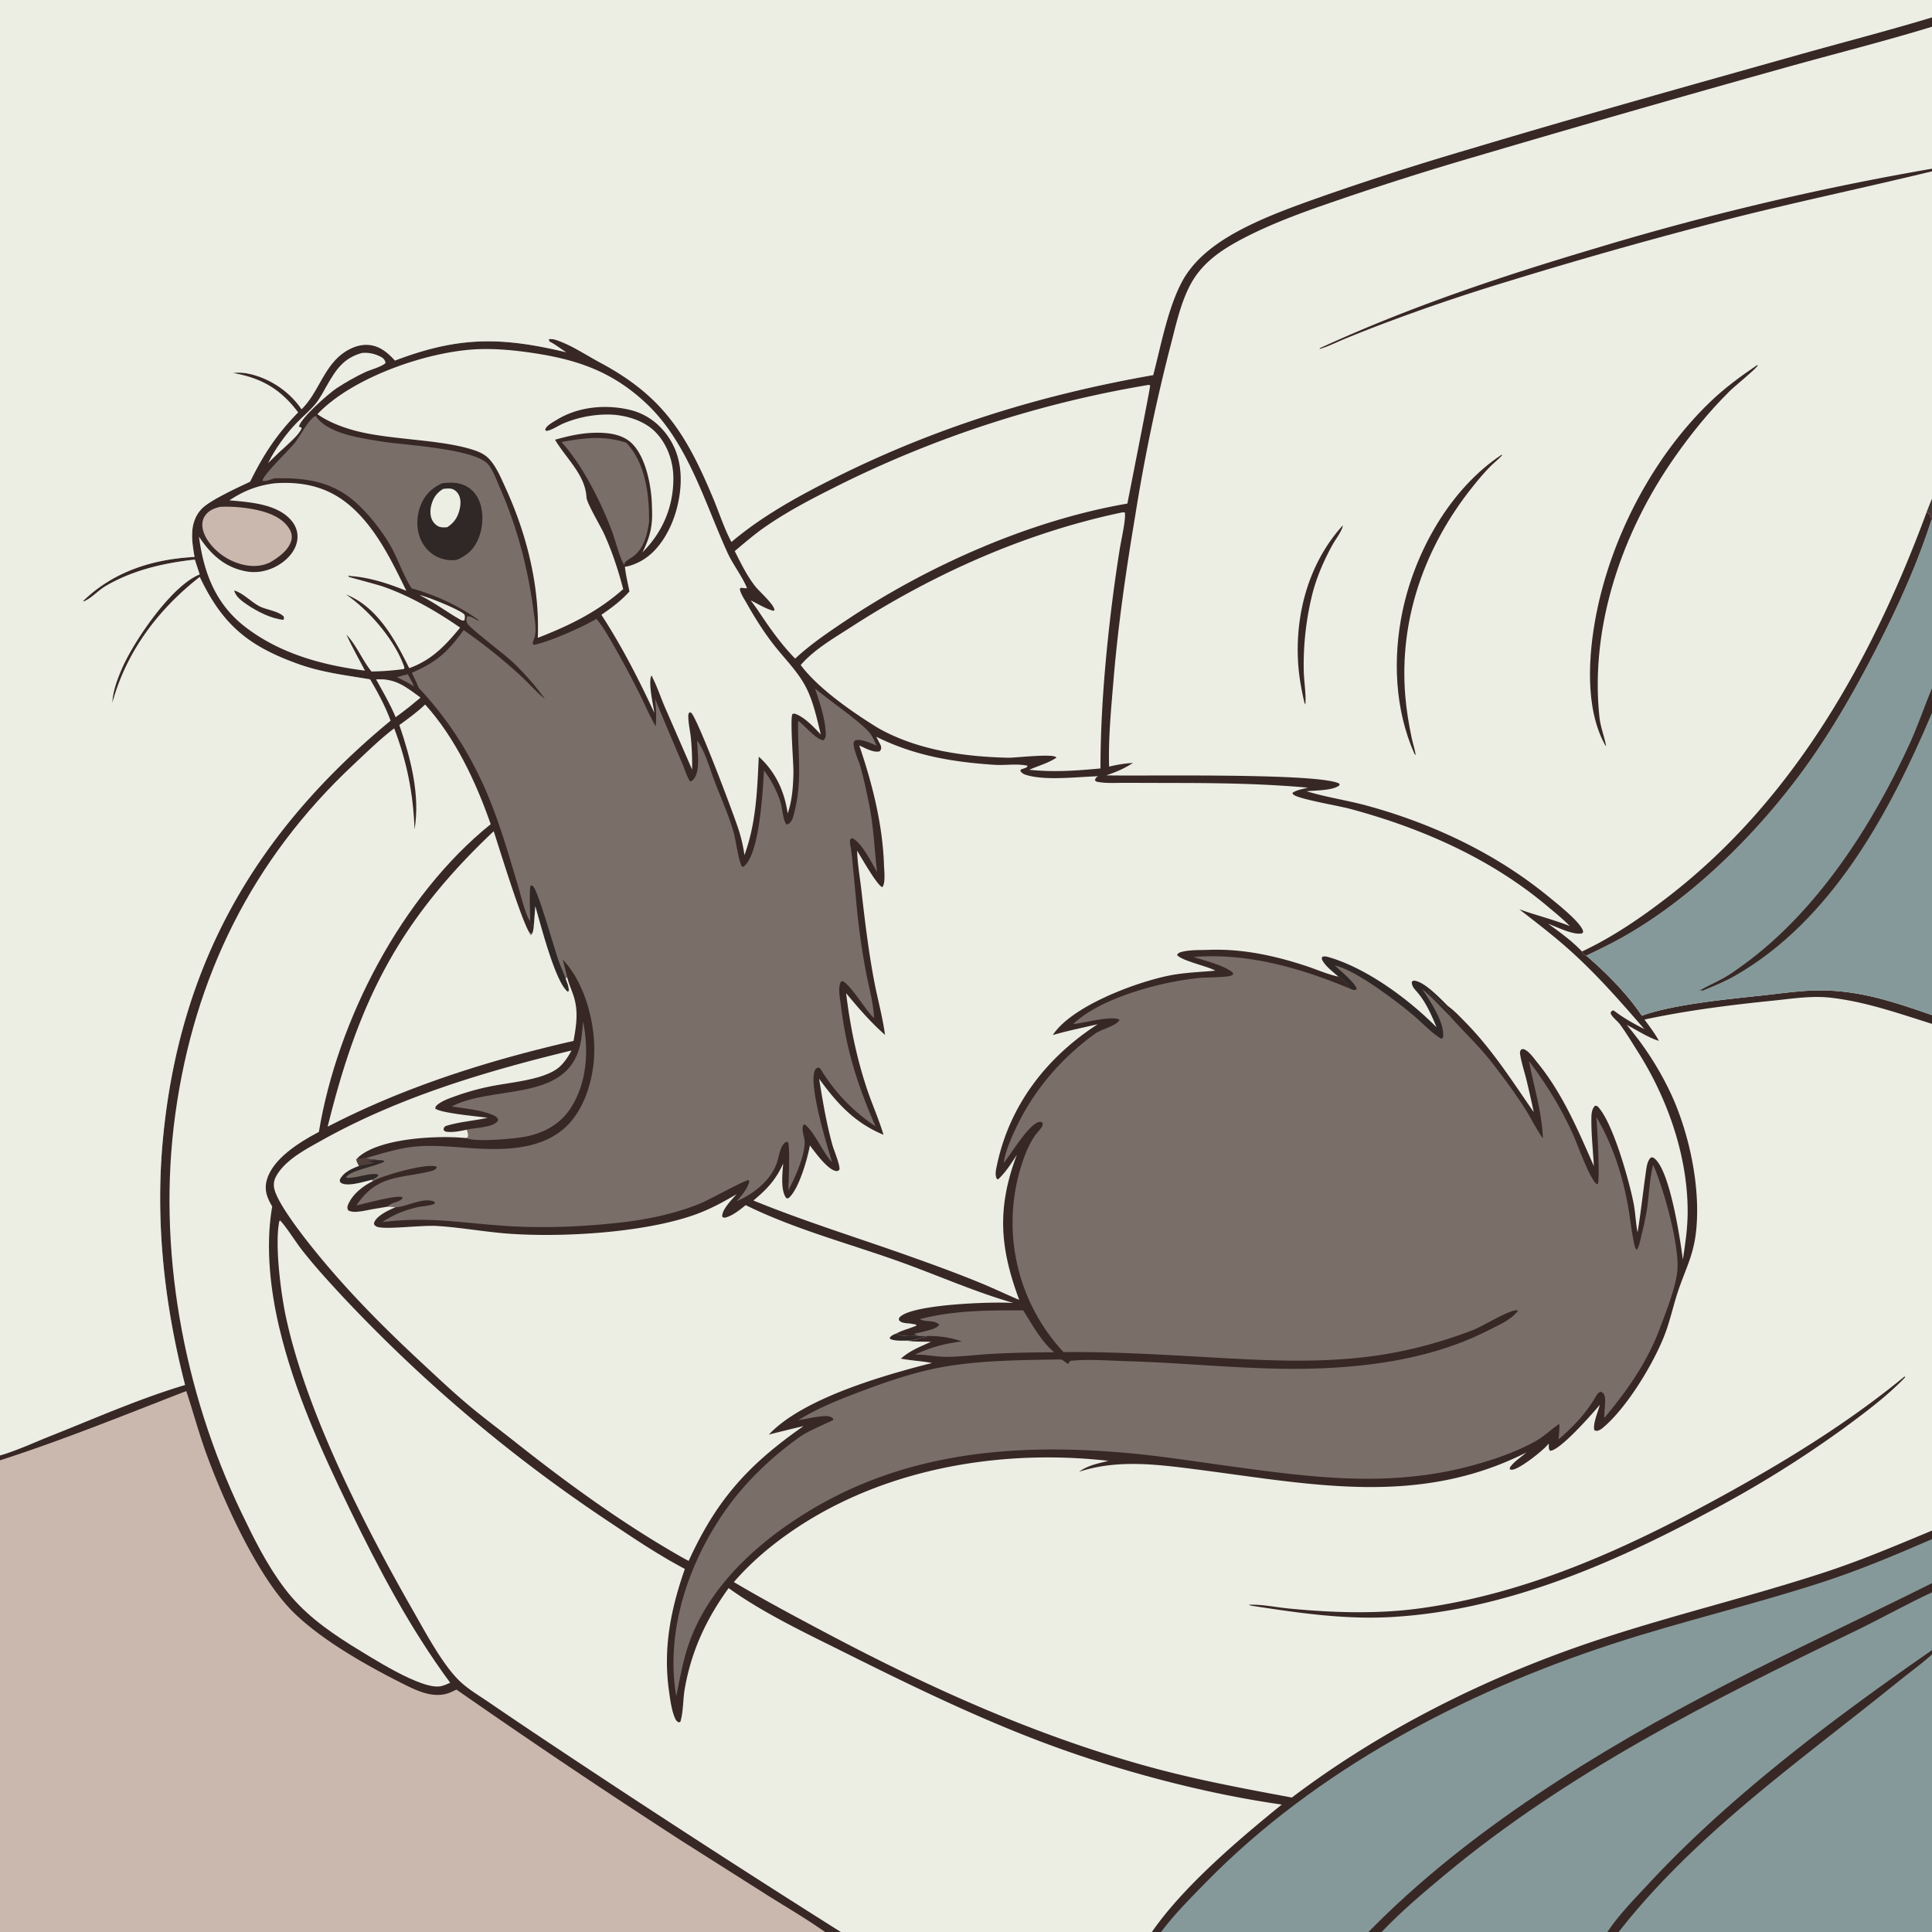 <svg version="1.1" xmlns="http://www.w3.org/2000/svg" style="display: block;" viewBox="0 0 2048 2048" width="1024" height="1024">
<rect x="0" y="0" width="2048" height="2048" fill="#808080" stroke="none"/>
<defs>
	<linearGradient id="Gradient1" gradientUnits="userSpaceOnUse" x1="2043.8" y1="538.924" x2="2050.2" y2="543.076">
		<stop class="stop0" offset="0" stop-opacity="1" stop-color="rgb(62,53,50)"/>
		<stop class="stop1" offset="1" stop-opacity="1" stop-color="rgb(82,58,62)"/>
	</linearGradient>
</defs>
<g>
	<path transform="translate(0,0)" fill="rgb(56,40,37)" d="M 1222.44 397.599 C 1230.55 366.495 1237.82 327.052 1252.78 298.861 C 1266.38 273.24 1291.47 255.768 1316.65 242.702 C 1344.49 228.257 1374.37 217.771 1403.87 207.32 A 3247.42 3247.42 0 0 1 1558.61 157.78 C 1673.97 123.2 1790.16 90.819 1906.08 58.179 C 1953.37 44.866 2000.98 32.621 2048 18.404 L 2048 28.343 L 2048 178.826 L 2048 181.625 L 2048 528.683 L 2048 551.295 L 2048 729.661 L 2048 755.628 L 2048 1076.05 L 2048 1085.33 L 2048 1622.47 L 2048 1631.53 L 2048 1678.2 L 2048 1687.88 L 2048 1749.21 L 2048 1753.7 L 2048 2048 L 1715.82 2048 L 1703.95 2048 L 1464.51 2048 L 1450.64 2048 L 1230.75 2048 L 1221.03 2048 L 891.309 2048 L 874.638 2048 L 0 2048 L 0 1548.01 L 0 1542.82 C 17.811 1537.65 35.671 1529.28 52.962 1522.4 C 100.082 1503.67 147.599 1482.62 196.159 1468.11 C 174.235 1383.09 164.405 1295 172.716 1207.36 C 190.322 1021.72 271.127 881.97 413.979 763.935 C 408.493 748.852 400.413 733.995 392.328 720.157 C 366.305 715.76 341.421 712.918 316.311 703.939 C 263.086 684.907 235.885 662.32 211.734 611.608 C 167.69 646.024 133.971 690.701 119.063 745.16 C 119.435 732.972 124.403 719.904 129.174 708.841 C 141.647 679.92 181.784 620.671 211.663 608.908 L 206.511 593.232 C 173.631 596.761 139.978 604.531 111.267 621.695 C 104.006 626.035 95.812 635.237 88.141 637.719 L 88.347 636.867 C 120.588 605.632 162.289 592.652 206.211 590.384 C 204.109 577.951 201.749 564.399 206.02 552.16 A 34.458 34.458 0 0 1 214.888 538.3 C 224.197 529.559 252.409 516.602 265.08 510.618 C 279.443 481.537 293.156 460.614 315.982 437.164 C 297.718 412.635 277.086 400.635 247.015 395.428 L 248.728 395.023 L 249.215 395.994 L 249.388 395.061 C 254.024 394.862 258.381 395.114 262.932 396.026 C 285.416 400.531 306.895 414.861 319.641 433.826 C 335.742 417.961 341.506 395.032 357.653 379.392 C 365.786 371.515 377.622 365.148 389.184 365.522 C 401.755 365.929 410.667 373.381 418.682 382.184 C 485.895 356.625 530.838 356.815 600.194 373.403 C 594.513 369.91 588.831 365.265 582.961 362.289 C 582.7 362.157 582.429 362.047 582.163 361.926 L 582.339 360.62 L 581.423 360.242 L 581.941 359.53 C 584.837 359.186 586.951 359.559 589.73 360.467 C 605.423 365.596 621.412 376.468 636.085 384.306 C 702.792 419.939 727.403 460.029 755.664 527.299 C 762.013 542.41 767.117 558.41 774.584 572.984 L 775.355 574.468 C 807.799 547.056 844.842 526.665 882.627 507.633 C 990.996 453.051 1103.21 418.466 1222.44 397.599 z M 419.428 760.177 C 424.514 756.434 429.591 752.705 434.5 748.73 L 445.708 739.486 C 429.999 728 419.222 718.96 398.741 720.213 C 406.026 733.313 413.643 746.327 419.428 760.177 z"/>
	<path transform="translate(0,0)" fill="rgb(236,238,228)" d="M 1175.69 812.644 C 1174.82 782.059 1177.87 751.028 1180.4 720.562 C 1185.28 661.871 1193.71 604.279 1203.45 546.246 A 1932.83 1932.83 0 0 1 1240.32 368.392 C 1246.13 346.382 1250.99 322.439 1261.63 302.193 C 1273.28 280.014 1292.41 266.363 1314.09 254.703 C 1348.53 236.181 1386.28 223.097 1423.19 210.494 A 3324.96 3324.96 0 0 1 1564.27 165.942 A 23956.2 23956.2 0 0 1 1892.32 71.711 C 1944.13 57.206 1996.56 44.068 2048 28.343 L 2048 178.826 L 2048 181.625 L 2048 528.683 L 2048 551.295 L 2048 729.661 L 2048 755.628 L 2048 1076.05 C 2017.33 1065.47 1987.18 1054.97 1954.73 1051.33 A 221.667 221.667 0 0 0 1919.32 1050.11 C 1902.31 1050.89 1885.23 1053.37 1868.3 1055.2 C 1833.42 1058.95 1772.21 1064.8 1740.47 1076.74 C 1724.93 1053.62 1702.57 1031 1681.45 1012.98 C 1681.26 1012.93 1681.06 1012.92 1680.89 1012.84 C 1678.35 1011.67 1678.15 1011.01 1676.95 1008.59 C 1666.26 997.349 1653.7 988.262 1641.14 979.269 C 1650.37 982.542 1665.82 990.569 1675.5 989.644 C 1677.57 989.447 1676.78 989.691 1678.28 987.889 C 1678.02 986.72 1677.78 985.767 1677.21 984.704 C 1671.75 974.553 1650.4 957.717 1640.88 949.95 C 1585.15 904.481 1518.92 873.224 1449.7 854.216 C 1428.33 848.348 1406.19 845.239 1385.01 838.758 C 1394 837.718 1413.43 838.237 1420.07 832.26 L 1419.64 830.603 C 1397.32 819.054 1211.56 822.886 1172.69 821.918 C 1183 818.41 1191.87 814.742 1200.98 808.726 A 143.051 143.051 0 0 0 1175.69 812.644 z"/>
	<path transform="translate(0,0)" fill="rgb(134,153,154)" d="M 2047.37 551.039 L 2048 551.295 L 2048 729.661 L 2048 755.628 L 2048 1076.05 C 2017.33 1065.47 1987.18 1054.97 1954.73 1051.33 A 221.667 221.667 0 0 0 1919.32 1050.11 C 1902.31 1050.89 1885.23 1053.37 1868.3 1055.2 C 1833.42 1058.95 1772.21 1064.8 1740.47 1076.74 C 1724.93 1053.62 1702.57 1031 1681.45 1012.98 A 822.757 822.757 0 0 0 1707.54 1000.17 C 1789.49 957.997 1866.81 880.372 1919.32 805.429 C 1945.75 767.718 1968.32 727.644 1989.37 686.735 C 2011.91 642.929 2032.29 598.009 2047.37 551.039 z"/>
	<path transform="translate(0,0)" fill="rgb(56,40,37)" d="M 2048 755.628 C 2003.47 860.714 1941.97 975.656 1839.13 1034.31 C 1828.07 1040.62 1815.93 1045.59 1804.15 1050.39 L 1802.95 1048.84 C 1802.2 1049.43 1801.32 1050.04 1800.65 1050.71 C 1809.17 1045.44 1818.46 1041.6 1827.19 1036.73 C 1834.39 1032.72 1841.3 1027.66 1847.97 1022.82 C 1926.19 966.109 1984.76 874.908 2024.42 788.19 C 2033.18 769.026 2039.78 749.043 2048 729.661 L 2048 755.628 z"/>
	<path transform="translate(0,0)" fill="rgb(56,40,37)" d="M 2042.32 542.88 C 2045.32 545.152 2046.51 545.921 2047.22 549.953 C 2047.28 550.313 2047.32 550.677 2047.37 551.039 C 2032.29 598.009 2011.91 642.929 1989.37 686.735 C 1968.32 727.644 1945.75 767.718 1919.32 805.429 C 1866.81 880.372 1789.49 957.997 1707.54 1000.17 A 822.757 822.757 0 0 1 1681.45 1012.98 C 1681.26 1012.93 1681.06 1012.92 1680.89 1012.84 C 1678.35 1011.67 1678.15 1011.01 1676.95 1008.59 C 1677.7 1008.26 1678.46 1007.94 1679.2 1007.58 C 1711.4 992.151 1741.25 971.574 1769.38 949.767 C 1902.26 846.76 1984.94 698.136 2042.32 542.88 z"/>
	<path transform="translate(0,0)" fill="rgb(56,40,37)" d="M 2048 178.826 L 2048 181.625 C 1980.76 197.934 1913 212.24 1845.83 228.883 A 5142.8 5142.8 0 0 0 1599.49 297.971 A 2105.59 2105.59 0 0 0 1472.17 340.918 A 1531.09 1531.09 0 0 0 1426.46 358.807 C 1417.37 362.52 1408.03 367.322 1398.62 370.002 C 1399.72 368.565 1399.07 369.08 1400.85 368.263 C 1494.35 325.383 1591.54 292.884 1690.07 263.592 A 2994.84 2994.84 0 0 1 2048 178.826 z"/>
	<path transform="translate(0,0)" fill="url(#Gradient1)" d="M 2042.32 542.88 A 277.93 277.93 0 0 1 2048 528.683 L 2048 551.295 L 2047.37 551.039 C 2047.32 550.677 2047.28 550.313 2047.22 549.953 C 2046.51 545.921 2045.32 545.152 2042.32 542.88 z"/>
	<path transform="translate(0,0)" fill="rgb(56,40,37)" d="M 1862.69 386.976 L 1863.37 387.481 C 1859.44 392.938 1839.66 408.502 1833.15 414.977 C 1811.49 436.515 1792.52 459.938 1775.02 484.95 C 1719.88 563.761 1685.3 663.065 1695.44 760.006 C 1696.59 770.97 1700.73 780.524 1702.6 791.139 L 1701.42 789.633 C 1679.78 750.586 1683.82 693.737 1692 651.646 C 1707.98 569.391 1752.2 484.343 1812.79 426.103 C 1828.2 411.285 1845.01 398.923 1862.69 386.976 z"/>
	<path transform="translate(0,0)" fill="rgb(56,40,37)" d="M 1591.8 482.024 L 1592.41 482.47 C 1588.53 486.89 1583.67 490.5 1579.53 494.695 C 1573.11 501.193 1567.2 508.327 1561.48 515.449 C 1510.63 578.75 1482.88 656 1489.66 737.732 C 1490.9 752.589 1493.34 767.518 1496.41 782.108 C 1497.7 788.26 1499.98 794.486 1500.66 800.711 L 1499.21 798.732 C 1478.55 752.028 1476.36 697.929 1486.63 648.378 C 1499.74 585.157 1537.08 518.209 1591.8 482.024 z"/>
	<path transform="translate(0,0)" fill="rgb(56,40,37)" d="M 1423.38 556.977 C 1423.57 561.389 1415.34 572.379 1412.74 577.097 C 1403.68 593.544 1395.81 611.353 1391.16 629.612 A 311.471 311.471 0 0 0 1382.05 711.805 C 1382.38 723.048 1384.64 735.774 1383.73 746.797 L 1382.78 745.03 C 1379.22 730.021 1376.63 714.993 1375.89 699.563 C 1373.4 648.091 1388.34 595.573 1423.38 556.977 z"/>
	<path transform="translate(0,0)" fill="rgb(236,238,228)" d="M 1743.24 1080.74 C 1788.33 1071.1 1833.41 1065.43 1879.22 1060.76 C 1899.28 1058.72 1920.36 1055.3 1940.46 1057.59 C 1977.66 1061.83 2012.49 1074.22 2048 1085.33 L 2048 1622.47 C 2009.84 1638.41 1971.79 1654.49 1932.42 1667.31 C 1850.45 1694.02 1766.47 1713.69 1684.84 1741.37 C 1572.98 1779.3 1463.74 1834.09 1369.41 1905.47 C 1318.18 1895.91 1267.73 1886.55 1217.37 1872.68 C 1098.05 1839.83 985.761 1789.25 876.628 1731.45 C 843.342 1713.82 810.347 1696.24 777.924 1677.06 C 789.999 1663.11 804.038 1649.94 818.476 1638.5 C 917.293 1560.19 1051.72 1534.58 1175 1548.57 C 1164.07 1551.28 1153.09 1553.33 1143.83 1560.13 C 1185.03 1546.7 1227.54 1552.41 1269.72 1557.84 C 1390.25 1573.34 1503.48 1597.56 1617.98 1539.71 C 1612.94 1544.18 1606.16 1548.56 1601.96 1553.76 C 1600.75 1555.25 1600.26 1555.62 1600.51 1557.57 C 1601.39 1557.8 1602 1558.03 1602.96 1557.96 C 1610.52 1557.45 1634.7 1538.5 1640.54 1531.59 L 1641.4 1530.55 L 1641.86 1531.29 L 1640.96 1531.79 L 1641.83 1530.76 C 1641.79 1533.72 1641.43 1535.2 1642.92 1537.81 C 1643.19 1537.82 1643.46 1537.86 1643.73 1537.84 C 1654.48 1536.76 1688.07 1498.49 1695.87 1489.19 C 1694.34 1495.47 1687.66 1510.92 1690.34 1516.41 L 1693.13 1516.79 C 1695.5 1516.11 1696.97 1515.26 1698.9 1513.68 C 1724.63 1492.48 1754.03 1443.68 1765.43 1412.78 C 1770.97 1397.74 1774.23 1381.96 1779.45 1366.81 C 1787.93 1342.22 1795.86 1329.2 1798.27 1301.66 C 1802.23 1256.35 1790.64 1201.91 1771.86 1160.66 A 327.734 327.734 0 0 0 1724.43 1086.5 C 1735.97 1092.24 1746 1099.43 1758.46 1103.36 C 1754.28 1095.35 1748.51 1088.07 1743.24 1080.74 z"/>
	<path transform="translate(0,0)" fill="rgb(56,40,37)" d="M 2019.04 1459.03 L 2019.5 1460.02 C 2000.41 1480.05 1976.25 1497.95 1954 1514.34 A 1180.72 1180.72 0 0 1 1810.48 1603.24 C 1706.69 1658.9 1593.18 1707.66 1474.1 1714.17 C 1424.84 1716.86 1376.68 1709.79 1328.14 1702.37 C 1326.53 1702.08 1325.19 1702.02 1323.8 1701.1 C 1337.39 1700.5 1351.89 1703.67 1365.46 1705.01 C 1410.8 1709.48 1459.11 1711.17 1504.35 1705.03 C 1623.27 1688.91 1731.71 1638.05 1835.53 1580.33 C 1899.95 1544.51 1962.01 1505.84 2019.04 1459.03 z"/>
	<path transform="translate(0,0)" fill="rgb(202,184,175)" d="M 0 1548.01 C 66.82 1526.49 132.031 1499.95 197.456 1474.58 C 204.553 1495.92 210.393 1517.74 217.99 1538.9 C 236.065 1589.22 272.788 1671.48 311.13 1709.18 C 341.365 1738.9 388.642 1765.49 426.186 1784.37 C 441.044 1791.84 458.516 1800.65 475.447 1794.79 C 477.491 1794.08 479.425 1793.12 481.379 1792.2 L 482.94 1791.49 L 483.871 1791.04 A 8216.3 8216.3 0 0 0 722.177 1951.15 L 813.745 2009.2 C 834.126 2021.96 854.964 2034.16 874.638 2048 L 0 2048 L 0 1548.01 z"/>
	<path transform="translate(0,0)" fill="rgb(236,238,228)" d="M 891.309 2048 A 14681.1 14681.1 0 0 1 581.026 1846.82 A 6097.51 6097.51 0 0 1 518.243 1804.5 C 507.366 1797.04 495.38 1790.17 486.027 1780.8 C 468.418 1763.17 450.789 1730.02 438.302 1708.16 C 386.692 1617.84 325.491 1498.88 303.325 1397.14 C 297.77 1371.65 290.982 1319.08 296.109 1294.46 L 297.033 1293.8 C 304.483 1301.86 312.542 1315.34 319.743 1324.59 C 333.221 1341.91 347.958 1357.98 362.868 1374.06 A 1601.91 1601.91 0 0 0 645.034 1612.79 C 671.367 1630.38 697.912 1648.37 725.977 1663.11 C 710.979 1705.96 702.681 1747.6 709.228 1793.11 C 710.51 1802.02 711.896 1813.09 715.569 1821.37 C 716.564 1823.61 717.422 1824.65 719.533 1825.83 L 721.224 1825.19 C 724.445 1814.64 723.93 1801.04 725.897 1789.94 C 733.003 1749.83 748.586 1716.38 772.385 1683.47 C 810.038 1710.62 858.042 1733.07 899.624 1753.83 C 962.6 1785.27 1026.09 1816.04 1091.68 1841.7 C 1174.01 1873.92 1271.1 1900.46 1358.71 1912.91 C 1312.95 1949.98 1254.31 1999.79 1221.03 2048 L 891.309 2048 z"/>
	<path transform="translate(0,0)" fill="rgb(134,153,154)" d="M 2048 1687.88 L 2048 1749.21 L 2048 1753.7 L 2048 2048 L 1715.82 2048 L 1703.95 2048 L 1464.51 2048 C 1485.26 2026.13 1508.73 2006.32 1531.89 1987.05 C 1662.1 1878.69 1814.3 1802.33 1966.04 1729.14 C 1993.58 1715.86 2020.26 1700.74 2048 1687.88 z"/>
	<path transform="translate(0,0)" fill="rgb(134,153,154)" d="M 2048 1753.7 L 2048 2048 L 1715.82 2048 C 1785.3 1959.24 1875.72 1890.39 1963.61 1821.21 A 4666.64 4666.64 0 0 0 2016.89 1778.85 C 2027.29 1770.56 2038.23 1762.72 2048 1753.7 z"/>
	<path transform="translate(0,0)" fill="rgb(56,40,37)" d="M 1703.95 2048 C 1716.07 2029.66 1731.93 2013.76 1746.83 1997.67 C 1833.07 1904.5 1943.65 1821.57 2048 1749.21 L 2048 1753.7 C 2038.23 1762.72 2027.29 1770.56 2016.89 1778.85 A 4666.64 4666.64 0 0 1 1963.61 1821.21 C 1875.72 1890.39 1785.3 1959.24 1715.82 2048 L 1703.95 2048 z"/>
	<path transform="translate(0,0)" fill="rgb(134,153,154)" d="M 2048 1631.53 L 2048 1678.2 L 2048 1687.88 C 2020.26 1700.74 1993.58 1715.86 1966.04 1729.14 C 1814.3 1802.33 1662.1 1878.69 1531.89 1987.05 C 1508.73 2006.32 1485.26 2026.13 1464.51 2048 L 1450.64 2048 L 1230.75 2048 C 1244.85 2029.15 1262.38 2011.62 1278.83 1994.85 C 1395.46 1875.96 1550.72 1794.63 1707.8 1743.13 C 1782.06 1718.78 1858.4 1701.14 1932.74 1676.87 C 1972.1 1664.02 2010.06 1647.98 2048 1631.53 z"/>
	<path transform="translate(0,0)" fill="rgb(56,40,37)" d="M 2048 1678.2 L 2048 1687.88 C 2020.26 1700.74 1993.58 1715.86 1966.04 1729.14 C 1814.3 1802.33 1662.1 1878.69 1531.89 1987.05 C 1508.73 2006.32 1485.26 2026.13 1464.51 2048 L 1450.64 2048 C 1555.85 1940.39 1695.32 1854.88 1828.66 1786.08 C 1901.03 1748.73 1975.17 1714.67 2048 1678.2 z"/>
	<path transform="translate(0,0)" fill="rgb(122,111,104)" d="M 1418.78 1035.29 C 1413.44 1030.56 1405.62 1024.82 1402.07 1018.52 C 1400.97 1016.56 1400.94 1016.47 1401.65 1014.28 C 1404.11 1013.32 1406.24 1014.08 1408.7 1014.64 C 1449.14 1026.5 1493.2 1059.08 1522.77 1088.89 C 1517.15 1075.53 1511.89 1063 1502.39 1051.83 C 1499.24 1048.13 1496.43 1045.76 1496.57 1040.64 C 1498.59 1039.29 1498.55 1039.32 1500.82 1039.82 C 1511.64 1042.23 1527.28 1059 1535.29 1066.78 C 1527.52 1065.8 1516.89 1049.89 1513.59 1050.48 C 1518.18 1058.89 1534.25 1066.74 1537.3 1075.5 L 1536.63 1076.78 C 1551.29 1093.48 1567.66 1108.57 1581.33 1126.18 C 1593.59 1141.96 1605.85 1158.42 1616.57 1175.3 C 1623.11 1185.61 1628.54 1196.79 1635.52 1206.78 C 1634.53 1178.55 1626 1152.33 1620.82 1124.84 C 1639.6 1149.76 1655.05 1174.9 1667.84 1203.38 C 1672.87 1214.59 1684.45 1248.05 1692.28 1254.98 L 1693.92 1254.93 C 1695.99 1245.83 1693.23 1196.84 1692.28 1184.19 C 1709.56 1213.64 1720.04 1245.89 1725.94 1279.47 C 1728.28 1292.81 1729.55 1306.91 1732.69 1320.02 C 1733.14 1321.92 1733.51 1323.84 1735.31 1324.76 C 1737.97 1319.79 1738.99 1313.66 1740.33 1308.19 C 1742.83 1297.97 1745.19 1287.73 1746.49 1277.27 C 1748.25 1263.19 1748.88 1249.17 1752.25 1235.33 C 1752.29 1235.15 1752.33 1234.96 1752.37 1234.77 C 1763.44 1259.18 1781.03 1322.36 1777.96 1348.12 C 1775.83 1366.01 1766.12 1390.38 1759.69 1407.7 C 1746.41 1443.42 1725.04 1474.02 1700.72 1502.98 L 1700.64 1501.62 C 1700.32 1495.98 1703.43 1480.53 1699.53 1476.94 C 1698.75 1476.22 1697.84 1475.77 1696.93 1475.26 C 1693.6 1476.07 1691.77 1480.17 1690 1483.06 C 1679.47 1500.22 1667.31 1512.64 1652.13 1525.8 C 1652.7 1520.28 1653.11 1514.96 1653.01 1509.4 L 1652.1 1509.99 C 1644.06 1515.27 1637.01 1522.5 1628.67 1527.21 C 1607.4 1539.22 1582.48 1547.65 1558.91 1553.94 C 1471.22 1577.32 1388.71 1565.9 1300.53 1553.79 C 1265.16 1548.93 1229.76 1543.32 1194.19 1540.16 C 1064.5 1528.65 940.856 1541.53 831.992 1618.48 C 789.581 1648.46 750.475 1688.52 731.876 1737.79 C 726.028 1753.28 722.632 1769.28 719.365 1785.46 L 716.863 1797.96 C 705.05 1728.97 730.078 1655.64 770.03 1599.55 C 791.369 1569.6 819.129 1543.48 849.084 1522.28 C 856.659 1516.92 882.994 1505.72 883.123 1505.39 C 883.364 1504.77 882.988 1504.07 882.921 1503.41 C 879.303 1500.45 874.202 1500.97 869.807 1501.45 C 861.925 1502.32 854.063 1504.15 846.232 1505.42 C 866.338 1492.95 888.757 1483.95 910.839 1475.62 C 936.412 1465.96 964.414 1456.15 991.173 1450.67 C 1034.31 1441.83 1080.42 1441.82 1124.32 1441.09 C 1127.96 1441.9 1129.33 1444.71 1132.4 1445.71 L 1134.37 1442.54 C 1154.54 1440.57 1176.13 1442.38 1196.45 1442.98 C 1261.86 1444.93 1327.76 1452.65 1393.14 1450.73 C 1455.87 1448.89 1521.68 1438.97 1577.97 1410.07 C 1587.73 1405.07 1599.93 1400.04 1607.31 1391.66 C 1608.88 1389.88 1608.63 1390.74 1608.54 1388.84 C 1598.19 1388.92 1572.97 1405.46 1561.21 1409.97 C 1524.92 1423.9 1488.41 1433.42 1449.81 1438.2 C 1393.07 1445.22 1335.96 1441.88 1279.09 1438.64 C 1228.7 1435.78 1177.93 1432.82 1127.44 1433.25 A 80.97 80.97 0 0 1 1125.06 1430.74 A 201.471 201.471 0 0 1 1086.06 1225.68 C 1089.01 1217.88 1092.76 1209.98 1097.55 1203.14 C 1099.51 1200.34 1104.24 1196.06 1105.12 1192.9 C 1105.33 1192.15 1105.2 1191.35 1105.25 1190.58 C 1104.31 1189.76 1103.98 1189.03 1102.65 1189.11 C 1091.53 1189.71 1071.98 1223.05 1064.8 1231.69 L 1063.96 1232.68 C 1065.6 1221.49 1070.37 1210.3 1074.98 1200.05 C 1093.91 1157.92 1123.55 1122.8 1160.9 1095.68 C 1167.13 1091.16 1183.36 1087.57 1186.79 1081.17 C 1180.23 1076.02 1148.63 1084.41 1139.03 1085.38 L 1137.71 1085.5 C 1167.05 1057.35 1231.3 1040.66 1271.32 1036.65 C 1278.61 1035.92 1300.9 1036.25 1305.66 1033.93 C 1307.16 1033.19 1306.73 1033.33 1307.23 1031.62 C 1300.94 1024.32 1275.27 1017.7 1265.23 1014.42 C 1322.76 1009.95 1378.29 1026.1 1430.84 1047.89 C 1428.7 1043.63 1423.33 1036.94 1418.78 1035.29 z"/>
	<path transform="translate(0,0)" fill="rgb(48,39,39)" d="M 1418.78 1035.29 C 1413.44 1030.56 1405.62 1024.82 1402.07 1018.52 C 1400.97 1016.56 1400.94 1016.47 1401.65 1014.28 C 1404.11 1013.32 1406.24 1014.08 1408.7 1014.64 C 1449.14 1026.5 1493.2 1059.08 1522.77 1088.89 C 1517.15 1075.53 1511.89 1063 1502.39 1051.83 C 1499.24 1048.13 1496.43 1045.76 1496.57 1040.64 C 1498.59 1039.29 1498.55 1039.32 1500.82 1039.82 C 1511.64 1042.23 1527.28 1059 1535.29 1066.78 C 1527.52 1065.8 1516.89 1049.89 1513.59 1050.48 C 1518.18 1058.89 1534.25 1066.74 1537.3 1075.5 L 1536.63 1076.78 C 1527.04 1067.13 1517.91 1057.02 1507.44 1048.3 C 1515.62 1060.18 1530.41 1082.61 1529.86 1097.29 C 1529.78 1099.62 1529.91 1099.64 1528.08 1101.23 C 1519.96 1097.11 1507.32 1084.12 1500.01 1077.78 C 1482.83 1062.91 1436.48 1027.7 1414.95 1023.45 C 1420.39 1028.76 1437.27 1042.18 1438.22 1048.66 C 1436.05 1049.9 1435.46 1049.6 1433.06 1048.89 C 1432.27 1048.65 1431.56 1048.26 1430.84 1047.89 C 1428.7 1043.63 1423.33 1036.94 1418.78 1035.29 z"/>
	<path transform="translate(0,0)" fill="rgb(236,238,228)" d="M 928.879 780.962 C 969.241 801.069 1009.84 807.8 1054.36 810.758 C 1065.64 811.507 1078.46 809.202 1089.31 811.744 C 1088.57 813.653 1087.87 813.653 1085.94 814.403 C 1084.82 814.838 1083.66 815.163 1082.52 815.517 L 1081.5 816.832 C 1082.9 819.374 1084.74 820.527 1087.53 821.393 C 1108.57 827.928 1142.57 823.36 1164.28 822.856 C 1161.89 823.91 1161.87 824.477 1160.56 826.792 C 1161.85 828.589 1162.21 828.561 1164.33 828.95 C 1173.04 830.547 1183.43 829.785 1192.3 829.835 L 1244.81 829.98 C 1292.3 830.005 1339.2 830.692 1386.55 834.964 C 1381.24 836.348 1374.8 837.267 1370.22 840.334 C 1370.57 842.182 1370.12 841.625 1371.61 842.67 C 1378.26 847.307 1419.36 854.237 1431.28 857.445 C 1506.91 877.806 1580.05 909.927 1640.31 960.638 C 1648.32 967.38 1656.77 974.173 1664.08 981.674 C 1646.64 974.758 1628.2 970.222 1610.49 963.864 C 1629.49 978.679 1648.49 993.142 1666.35 1009.38 C 1694.23 1034.73 1718.46 1062.46 1743.08 1090.89 C 1732.44 1085.46 1721.78 1079.52 1712.2 1072.37 C 1711.54 1071.89 1710.86 1071.43 1710.19 1070.96 C 1707.95 1071.86 1708.37 1071.8 1707.26 1073.72 C 1708.34 1077.82 1714.5 1082.13 1717.2 1085.81 C 1724.04 1095.16 1730.14 1105.36 1736.35 1115.15 C 1768 1165.04 1789.53 1226.74 1788.97 1286.35 C 1788.82 1302.73 1786.38 1318.96 1783.91 1335.13 C 1781.19 1314.57 1770.48 1241.14 1753.75 1227.96 C 1752.3 1226.81 1751.99 1227.04 1750.26 1226.91 C 1746.04 1230.06 1745.27 1238.28 1744.57 1243.25 C 1741.58 1264.31 1739.33 1285.41 1735.88 1306.41 C 1733.92 1296.39 1733.69 1286.18 1731.79 1276.17 C 1727.39 1253 1709.38 1188.25 1693.27 1172.61 L 1690.92 1172.03 C 1687.62 1175.25 1687.05 1179.77 1686.96 1184.31 C 1686.62 1201.33 1688.63 1219.06 1689.57 1236.11 C 1672.46 1197.33 1656.33 1158.87 1629.14 1125.72 C 1625.21 1120.93 1621.07 1114.49 1615.2 1112.1 L 1612.61 1112.33 C 1610.72 1115.03 1611.18 1116.44 1611.76 1119.72 C 1613.23 1127.88 1615.93 1136.05 1617.96 1144.12 A 1305.76 1305.76 0 0 1 1625.84 1178.9 C 1602.85 1145.82 1582.04 1112.82 1553.6 1083.84 C 1547.95 1078.08 1541.84 1071.5 1535.29 1066.78 C 1527.28 1059 1511.64 1042.23 1500.82 1039.82 C 1498.55 1039.32 1498.59 1039.29 1496.57 1040.64 C 1496.43 1045.76 1499.24 1048.13 1502.39 1051.83 C 1511.89 1063 1517.15 1075.53 1522.77 1088.89 C 1493.2 1059.08 1449.14 1026.5 1408.7 1014.64 C 1406.24 1014.08 1404.11 1013.32 1401.65 1014.28 C 1400.94 1016.47 1400.97 1016.56 1402.07 1018.52 C 1405.62 1024.82 1413.44 1030.56 1418.78 1035.29 C 1407.28 1032.88 1395.36 1027.55 1384.09 1023.84 C 1350.94 1012.94 1316.83 1005.59 1281.73 1006.88 C 1272.69 1007.21 1261.51 1006.74 1252.77 1009.01 C 1250.28 1009.66 1249.11 1010.06 1247.69 1012.3 C 1252.49 1018.34 1278.73 1023.98 1287.47 1028.47 C 1287.75 1028.62 1288.03 1028.77 1288.32 1028.93 C 1271.26 1030.56 1254.6 1030.89 1237.72 1034.46 C 1201.98 1042.02 1135.85 1066.83 1115.97 1097.22 C 1131.6 1092.66 1147.76 1089.41 1163.62 1085.71 C 1109.61 1120.66 1070.48 1170.94 1056.94 1234.5 C 1055.9 1239.38 1054.15 1245.76 1057.01 1250.11 L 1058.4 1249.83 C 1066.13 1242.52 1072.22 1233.08 1077.87 1224.12 C 1056.59 1280.92 1059.81 1322.34 1080.42 1377.95 C 1066.8 1372.19 1053.47 1365.8 1039.81 1360.16 C 1015.17 1350.02 989.983 1340.85 964.887 1331.91 C 909.309 1312.11 853.351 1294.93 798.64 1272.59 C 813.224 1260.45 822.191 1250.89 830.242 1233.45 L 829.853 1237.81 C 829.126 1246.46 827.776 1263.22 833.652 1270.16 L 835.59 1270.3 C 846.485 1261.86 856.114 1228.11 858.5 1214.22 C 861.335 1217.97 864.169 1221.75 867.161 1225.38 C 871.188 1230.27 880.454 1241.27 887.054 1241.39 C 888.507 1241.42 888.844 1240.71 889.858 1239.84 C 890.609 1234.87 883.875 1219.14 882.261 1213.27 C 875.919 1190.2 872.098 1167.13 868.306 1143.54 C 887.539 1169.96 905.909 1190.13 936.55 1202.94 C 931.635 1186.4 924.352 1170.33 918.887 1153.91 C 907.883 1120.85 901.12 1087.38 896.919 1052.81 C 910.083 1068.73 922.642 1083.31 938.172 1097.05 C 935.618 1078.03 930.238 1058.82 926.648 1039.92 C 920.628 1008.22 916.781 975.79 913.107 943.738 C 911.518 929.872 908.989 915.655 908.561 901.725 C 912.432 907.91 930.025 939.091 935.271 940.397 C 938.907 936.506 937.261 922.712 937.083 917.207 C 935.694 874.308 924.725 830.689 910.873 790.253 C 916.667 792.714 926.306 798.398 932.624 796.36 C 933.989 794.423 934.426 793.259 933.783 790.848 C 933.371 789.302 932.366 787.754 931.633 786.34 L 928.879 780.962 z"/>
	<path transform="translate(0,0)" fill="rgb(122,111,104)" d="M 291.473 506.964 C 287.814 507.56 281.361 511.221 278.192 509.41 C 280.295 501.79 306.467 477.191 312.776 469.122 C 318.269 462.097 326.212 446.332 333.2 441.664 C 333.664 441.354 334.189 441.145 334.684 440.885 L 335.532 442.098 C 348.319 460.064 384.004 464.694 404.612 468.046 C 428.506 471.933 505.033 475.556 518.011 492.912 C 523.107 499.729 526.383 508.974 529.785 516.746 C 548.109 558.615 559.626 602.072 565.543 647.321 C 566.622 655.572 568.531 664.892 567.244 673.177 C 566.888 675.472 566.063 677.302 565.207 679.426 C 564.684 680.724 564.749 681.611 565.018 682.957 L 565.915 683.604 C 582.025 680.568 617.419 664.836 632.218 656.053 C 638.714 663.602 643.983 673.044 649.037 681.642 A 1037.99 1037.99 0 0 1 677.43 734.465 C 683.256 746.257 688.56 758.471 694.973 769.948 C 696.134 760.017 695.435 750.593 694.331 740.694 A 4436.27 4436.27 0 0 0 723.278 809.41 C 725.919 815.483 727.885 823.032 731.565 828.416 C 733.986 827.753 735.11 826.464 736.438 824.383 C 742.437 814.984 739.095 795.632 739.065 785.018 C 739.328 785.404 739.597 785.787 739.856 786.176 C 748.408 799.012 752.592 815.552 758.103 829.891 C 764.82 847.365 772.597 864.37 777.703 882.431 C 780.389 891.933 782.352 910.686 786.469 918.668 C 788.623 918.693 787.935 919.08 789.407 917.715 C 805.351 902.924 808.525 838.805 809.861 816.697 C 817.399 826.895 823.003 837.325 827.04 849.373 C 829.213 855.859 829.824 868.973 833.583 873.964 C 836.046 873.499 836.555 873.214 838.241 871.14 C 840.651 868.176 841.664 862.5 842.576 858.82 C 850.568 826.575 845.481 796.579 846.022 764.066 C 846.359 764.313 846.698 764.556 847.033 764.806 C 853.593 769.717 865.463 784.295 872.962 784.735 C 875.238 782.187 875.492 780.3 875.339 776.897 C 874.64 761.339 868.875 744.597 864.023 729.899 C 878.088 741.845 913.388 765.842 922.479 777.636 C 925.308 781.306 927.261 786.166 929.262 790.345 C 922.664 787.817 913.743 782.987 906.598 784.768 C 905.181 786.286 904.796 786.546 904.886 788.762 C 905.186 796.165 910.39 806.343 912.394 813.679 C 915.99 826.843 918.818 840.279 921.48 853.659 C 926.265 877.714 926.814 900.288 929.749 924.266 C 923.9 914.651 913.681 893.343 903.545 888.494 L 901.522 889.335 C 900.889 891.315 900.971 892.768 901.131 894.827 C 903.093 904.155 903.592 914.085 904.57 923.582 C 906.842 945.652 908.36 967.659 911.432 989.649 A 697.771 697.771 0 0 0 918.677 1034 C 921.638 1048.8 925.964 1064.03 926.475 1079.11 L 925.469 1078.16 C 917.025 1070.03 901.821 1044.13 893.232 1039.99 C 891.533 1040.7 891.526 1040.28 890.877 1041.77 C 888.138 1048.04 890.561 1059.05 891.373 1065.78 C 897.06 1113.02 909.161 1150.56 928.075 1193.96 A 194.219 194.219 0 0 1 869.34 1132.43 L 867.466 1131.57 C 865.082 1132.62 864.174 1133.17 863.354 1135.77 C 857.922 1152.97 876.178 1212.67 882.027 1231.99 C 881.74 1231.69 881.449 1231.38 881.166 1231.07 C 871.832 1220.85 862.996 1199.32 853.063 1191.93 C 851.555 1192.64 851.531 1192.23 851.14 1193.71 C 849.632 1199.41 853.203 1205.93 852.996 1211.75 C 852.454 1227 842.629 1248.37 835.728 1261.85 C 835.787 1254.04 837.877 1213.76 835.115 1210.52 C 832.862 1210.45 832.856 1210.51 831.296 1212.03 C 826.844 1216.38 825.589 1226.39 823.589 1232.38 C 817.349 1251.07 798.667 1265.72 781.166 1273.21 C 786.302 1267.03 791.933 1260.71 794.26 1252.86 L 793.732 1250.9 C 788.027 1251.58 752.275 1271.64 742.797 1275.52 C 715.673 1286.63 686.432 1292.73 657.367 1295.98 C 618.639 1300.3 577.99 1302.09 539.062 1299.7 C 489.604 1296.66 456.078 1289.24 405.366 1295.42 C 417.589 1287.38 428.715 1282.81 442.998 1279.61 C 447.264 1278.66 458.442 1278.09 461.108 1275.51 C 460.411 1273.84 460.864 1273.86 459.344 1273.37 C 446.995 1269.44 431.285 1279.3 419.147 1279.78 C 416.461 1279.29 413.731 1279.26 411.008 1279.11 L 395.018 1281.8 C 388.501 1282.87 374.445 1286.84 368.981 1282.91 C 368.1 1280.62 367.932 1279.57 368.874 1277.22 C 373.381 1266.01 384.684 1257.25 395.07 1252.09 L 394.353 1250.57 A 252.228 252.228 0 0 1 388.558 1252.08 C 382.014 1253.69 367.09 1257.95 361.311 1253.76 C 360.064 1252.85 360.365 1251.9 360.192 1250.49 C 363.993 1242.8 372.818 1238.77 380.518 1235.95 C 379.201 1233.63 378.252 1231.73 377.521 1229.14 L 378.957 1227.63 C 383.086 1228.98 384.084 1227.48 387.978 1227.52 C 404.027 1223.09 420.088 1217.82 436.673 1215.81 C 460.746 1212.9 485.287 1216.61 509.392 1217.66 C 540.417 1219.01 575.633 1217.12 599.588 1194.76 C 620.102 1175.61 629.274 1143.16 629.944 1115.9 C 630.75 1083.13 619.597 1041.36 596.592 1017.2 L 601.231 1035.84 L 599.546 1037.21 C 601.122 1041.56 603.084 1045.79 602.976 1050.49 L 601.861 1051.25 C 588.589 1041.4 572.935 979.242 567.424 960.566 A 1279.84 1279.84 0 0 1 565.768 982.183 C 564.088 980.334 563.238 978.555 562.117 976.358 C 557.454 971.759 551.437 946.628 549.287 939.496 C 538.202 902.728 528.184 866.755 512.206 831.648 C 494.646 793.064 472.58 759.769 443.636 728.866 C 441.739 723.489 439.041 718.38 436.573 713.244 C 463.566 701.24 473.668 692.046 491.541 667.967 A 585.91 585.91 0 0 1 550.908 715.423 C 560.035 723.717 568.145 733.206 577.702 740.968 A 281.613 281.613 0 0 0 542.415 700.834 C 534.757 693.641 497.159 665.137 495.38 660.839 C 494.263 658.139 494.206 656.019 495.219 653.334 C 499.097 652.868 503.681 656.52 507.431 658.112 L 507.174 657.123 C 485.458 641.628 461.906 630.863 436.264 623.615 C 428.973 612.104 423.909 598.439 417.959 586.141 C 409.56 568.785 394.784 549.553 380.964 536.147 C 354.834 510.8 326.525 506.359 291.473 506.964 z"/>
	<path transform="translate(0,0)" fill="rgb(56,40,37)" d="M 395.07 1252.09 C 406.268 1245.76 449.194 1233.69 461.295 1236.27 C 462.788 1236.59 462.407 1236.43 463.094 1237.62 C 461.649 1240.05 459.048 1240.97 456.42 1241.59 C 422.626 1249.61 399.432 1245.28 377.846 1277.77 C 388.331 1275.6 417.721 1266.98 426.422 1268.88 L 426.708 1270.22 C 422.087 1275.36 415.484 1273.76 411.008 1279.11 L 395.018 1281.8 C 388.501 1282.87 374.445 1286.84 368.981 1282.91 C 368.1 1280.62 367.932 1279.57 368.874 1277.22 C 373.381 1266.01 384.684 1257.25 395.07 1252.09 z"/>
	<path transform="translate(0,0)" fill="rgb(48,39,39)" d="M 562.117 976.358 C 562.065 970.889 560.72 940.908 562.598 938.748 C 564.615 938.831 564.033 938.423 565.292 939.765 C 570.76 945.601 587.209 1004.24 591.823 1017.54 C 594.132 1024.2 597.109 1030.6 599.546 1037.21 C 601.122 1041.56 603.084 1045.79 602.976 1050.49 L 601.861 1051.25 C 588.589 1041.4 572.935 979.242 567.424 960.566 A 1279.84 1279.84 0 0 1 565.768 982.183 C 564.088 980.334 563.238 978.555 562.117 976.358 z"/>
	<path transform="translate(0,0)" fill="rgb(48,39,39)" d="M 378.957 1227.63 C 383.086 1228.98 384.084 1227.48 387.978 1227.52 C 392.239 1229.67 396.868 1228.71 401.361 1229.91 C 403.703 1229.99 405.908 1229.43 407.586 1231.15 C 400.326 1235.93 369.103 1241.03 366.787 1248.38 C 375.695 1249.87 394.914 1241.85 401.253 1245.42 C 399.839 1248.25 397.174 1249.31 394.353 1250.57 A 252.228 252.228 0 0 1 388.558 1252.08 C 382.014 1253.69 367.09 1257.95 361.311 1253.76 C 360.064 1252.85 360.365 1251.9 360.192 1250.49 C 363.993 1242.8 372.818 1238.77 380.518 1235.95 C 379.201 1233.63 378.252 1231.73 377.521 1229.14 L 378.957 1227.63 z"/>
	<path transform="translate(0,0)" fill="rgb(80,62,59)" d="M 378.957 1227.63 C 383.086 1228.98 384.084 1227.48 387.978 1227.52 C 392.239 1229.67 396.868 1228.71 401.361 1229.91 C 397.796 1230.03 393.73 1229.79 390.408 1231.13 L 396.648 1232.12 C 392.599 1234.84 385.346 1234.57 380.518 1235.95 C 379.201 1233.63 378.252 1231.73 377.521 1229.14 L 378.957 1227.63 z"/>
	<path transform="translate(0,0)" fill="rgb(48,39,39)" d="M 468.873 512.196 C 475.482 511.439 482.745 511.176 489.157 513.231 C 497.533 515.914 503.777 521.738 507.444 529.699 C 512.965 541.684 512.343 557.796 507.611 569.918 C 502.984 581.772 495.472 588.759 483.994 593.566 C 478.063 594.289 472.248 593.711 466.614 591.662 C 457.439 588.325 450.203 581.233 446.193 572.386 C 441.031 560.999 441.287 547.294 445.858 535.758 C 450.349 524.424 457.859 517.103 468.873 512.196 z"/>
	<path transform="translate(0,0)" fill="rgb(236,238,228)" d="M 469.877 518.208 C 472.369 517.959 474.959 517.671 477.464 517.924 C 480.735 518.255 483.544 520.365 485.393 523.001 C 488.811 527.871 488.531 534.625 487.179 540.143 C 485.116 548.562 481.267 554.345 473.986 558.917 C 471.606 559.089 468.894 559.236 466.552 558.642 C 463.345 557.828 460.31 555.092 458.647 552.307 C 455.528 547.085 455.828 540.134 457.471 534.483 C 459.597 527.169 463.33 522.016 469.877 518.208 z"/>
	<path transform="translate(0,0)" fill="rgb(236,238,228)" d="M 730.016 1654.64 C 726.976 1653.09 724.012 1651.43 721.051 1649.74 C 659.624 1614.7 601.407 1572.36 546.008 1528.49 C 529.556 1515.46 512.616 1502.88 496.543 1489.4 C 479.475 1475.07 463.171 1459.63 446.851 1444.47 C 405.661 1406.2 366.811 1367.05 331.563 1323.12 C 320.602 1309.46 294.842 1276.5 290.907 1260.65 C 289.457 1254.81 290.642 1250.18 293.752 1245.11 C 303.71 1228.87 324.384 1218.17 340.557 1209.1 C 422.549 1163.13 514.863 1135.6 605.759 1113.58 C 602.151 1120.69 596.525 1128.92 589.907 1133.42 C 572.566 1145.22 539.987 1147.4 519.384 1151.7 A 263.318 263.318 0 0 0 483.699 1161.61 C 477.358 1163.89 470.203 1166.22 464.729 1170.28 C 462.667 1171.8 461.792 1172.47 461.356 1175.1 C 467.201 1179.96 506.224 1183.4 516.904 1184.89 C 502.187 1188.19 486.594 1189.14 472.257 1193.71 C 470.358 1195.52 470.409 1195.38 470.249 1198 L 472.276 1199.52 C 479.459 1200.77 487.912 1199.05 494.968 1197.43 C 495.787 1200.53 496.956 1202.69 495.926 1205.77 L 494.269 1206.41 C 464.151 1203.4 404.557 1206.28 380.966 1225.72 C 380.086 1226.45 379.821 1226.76 378.957 1227.63 L 377.521 1229.14 C 378.252 1231.73 379.201 1233.63 380.518 1235.95 C 372.818 1238.77 363.993 1242.8 360.192 1250.49 C 360.365 1251.9 360.064 1252.85 361.311 1253.76 C 367.09 1257.95 382.014 1253.69 388.558 1252.08 A 252.228 252.228 0 0 0 394.353 1250.57 L 395.07 1252.09 C 384.684 1257.25 373.381 1266.01 368.874 1277.22 C 367.932 1279.57 368.1 1280.62 368.981 1282.91 C 374.445 1286.84 388.501 1282.87 395.018 1281.8 L 411.008 1279.11 C 413.731 1279.26 416.461 1279.29 419.147 1279.78 C 412.313 1282.63 399.994 1288.36 396.924 1295.3 C 396.515 1296.23 396.53 1296.83 396.455 1297.77 C 397.957 1299.81 399.021 1300.4 401.549 1300.9 C 413.1 1303.18 447.273 1298.57 463.583 1299.6 C 489.095 1301.21 514.303 1305.97 539.773 1307.79 C 596.435 1311.84 682.223 1306.74 735.736 1287.94 C 751.764 1282.31 766.158 1274.52 780.746 1265.95 C 776.104 1271.25 765.782 1281.56 765.568 1288.85 C 765.557 1289.22 765.639 1289.59 765.675 1289.96 C 767.919 1291.14 768.02 1290.95 770.361 1290.25 C 777.24 1288.17 784.894 1281.98 790.464 1277.5 C 842.041 1302.85 897.271 1317.39 951.263 1336.54 C 991.317 1350.74 1034.24 1369.9 1074.35 1381.19 C 1052.54 1379.7 970.141 1382.4 954.706 1395.4 C 953.563 1396.36 953.598 1396.44 952.887 1397.5 C 953.034 1399.36 952.622 1399.32 953.881 1400.4 C 956.468 1402.62 961.164 1402.69 964.454 1402.96 L 970.928 1404.06 L 971.599 1405.09 C 964.415 1408.42 957.164 1409.72 950.028 1413.64 C 957.52 1417.59 966.864 1415.98 975.104 1416.21 C 977.676 1416.12 980.219 1415.98 982.787 1416.22 C 981.278 1416.94 980.138 1417.4 978.483 1417.69 C 976.835 1417.98 975.673 1418.37 974.121 1418.93 C 969.691 1420.53 965.311 1420.78 960.645 1421.12 C 969.09 1422.48 978.238 1422.11 986.801 1422.37 C 975.119 1427.73 964.739 1431.58 954.922 1440.23 C 965.82 1442.25 976.917 1442.73 987.84 1444.83 C 937.574 1457.63 851.085 1482.16 815.012 1520.71 A 2062.91 2062.91 0 0 1 851.752 1511.73 C 793.523 1552.38 759.797 1589.36 730.016 1654.64 z"/>
	<path transform="translate(0,0)" fill="rgb(48,39,39)" d="M 960.645 1421.12 C 955.04 1421.14 948.898 1421.59 943.645 1419.41 L 943.124 1417.93 C 945.195 1415.46 947.122 1414.75 950.028 1413.64 C 957.52 1417.59 966.864 1415.98 975.104 1416.21 C 977.676 1416.12 980.219 1415.98 982.787 1416.22 C 981.278 1416.94 980.138 1417.4 978.483 1417.69 C 976.835 1417.98 975.673 1418.37 974.121 1418.93 C 969.691 1420.53 965.311 1420.78 960.645 1421.12 z"/>
	<path transform="translate(0,0)" fill="rgb(236,238,228)" d="M 450.676 746.801 C 482.715 782.322 504.512 828.841 520.17 873.68 C 425.81 949.616 357.65 1081.33 338.017 1199.89 L 336.347 1200.76 C 317.008 1211.06 288.93 1228.47 282.785 1251 C 279.826 1261.85 283.206 1269.83 288.57 1279.01 C 288.37 1280.06 288.159 1281.1 287.993 1282.16 C 281.593 1322.68 286.538 1367.03 295.9 1406.8 C 311.737 1474.06 340.5 1537.46 370.529 1599.38 C 401.523 1663.29 434.932 1726.57 477.209 1783.78 C 474.26 1785.12 471.179 1786.45 468.048 1787.28 C 447.734 1792.67 390.659 1755.05 371.545 1743.57 C 344.948 1726.68 321.054 1709.29 301.801 1683.88 C 282.983 1659.04 269.306 1631.4 255.911 1603.43 C 194.144 1474.42 166.22 1322.87 185.876 1180.68 C 205.939 1035.55 267.332 911.029 374.709 810.515 C 388.678 797.439 402.604 783.626 417.854 772.062 C 431.32 807.364 438.098 841.421 439.421 879.246 C 445.61 842.549 435.144 803.121 423.323 768.567 C 432.715 761.689 442.263 754.873 450.676 746.801 z"/>
	<path transform="translate(0,0)" fill="rgb(236,238,228)" d="M 336.499 439.064 C 373.421 399.826 454.837 371.689 508.402 370.1 C 527.55 369.533 546.769 371.427 565.68 374.296 C 613.084 381.488 649.838 394.323 685.518 428.076 C 729.242 469.438 746.861 532.491 771.128 585.755 C 777.062 598.779 786.526 610.426 791.888 623.495 C 789.663 623.654 787.716 623.335 785.522 623.007 L 784.2 624.104 C 784.903 629.226 788.856 634.812 791.408 639.342 C 800.218 654.979 810.102 670.734 821.245 684.8 C 831.707 698.007 844.442 710.835 852.739 725.498 C 861.777 741.471 865.732 760.963 870.098 778.66 C 862.74 770.798 852.669 759.847 842.243 756.422 L 840.012 756.851 C 837.278 762.257 841.237 809.018 841.065 818.816 C 840.817 832.899 839.756 848.907 834.949 862.246 C 831.658 838.915 821.996 817.983 804.35 802.097 C 802.648 837.984 801.59 872.196 789.17 906.427 C 787.85 897.276 785.891 888.677 783.076 879.868 C 777.573 862.648 741.016 765.665 732.949 755.736 L 730.912 754.995 C 729.569 757.012 729.576 757.825 729.634 760.299 C 729.798 767.213 731.469 774.274 732.229 781.171 A 279.21 279.21 0 0 1 733.647 815.731 L 704.869 749.728 C 700.334 739.218 696.61 727.791 691.403 717.671 L 690.577 717.807 L 691.98 716.597 L 690.208 716.643 C 687.244 724.967 692.284 746.357 693.65 755.699 C 676.727 719.394 659.333 685.392 637.511 651.707 C 648.507 644.148 658.247 636.984 667.234 626.983 C 665.482 618.305 663.422 609.572 662.419 600.773 C 668.039 600.192 675.268 597.088 680.177 594.303 C 699.661 583.246 712.278 559.403 717.607 538.343 C 723.674 514.366 723.866 488.356 710.724 466.661 C 700.995 450.599 686.187 438.918 667.836 434.516 C 642.014 428.321 612.714 431.057 589.844 445.23 C 586.192 447.494 578.927 451.198 577.923 455.568 L 578.962 456.797 C 584.425 456.412 591.834 451.098 597.169 448.89 A 121.324 121.324 0 0 1 643.271 439.414 C 660.819 439.22 681.605 444.937 694.213 457.42 C 707.248 470.325 713.766 488.962 713.799 507.094 C 713.855 537.354 702.245 564.329 681.026 585.527 C 689.284 569.025 692.076 556.887 691.105 538.462 C 691.086 517.804 685.233 484.926 669.663 469.867 C 658.986 459.541 642.366 458.272 628.25 458.823 C 614.649 459.353 601.43 462.426 588.389 466.145 L 588.984 467.15 C 600.61 486.377 620.505 503.637 621.707 527.281 C 622.014 533.326 636.835 558.097 640.337 565.832 C 648.988 584.942 655.311 604.218 660.62 624.487 C 633.213 648.717 603.797 663.043 570.095 676.131 C 572.199 621.62 558.603 566.849 536.015 517.456 C 531.278 507.099 526.404 495.048 518.611 486.619 C 514.308 481.965 508.921 479.326 502.987 477.329 C 468.589 465.752 417.639 466.611 379.742 457.369 C 365.145 453.81 348.811 447.79 336.499 439.064 z"/>
	<path transform="translate(0,0)" fill="rgb(236,238,228)" d="M 1189.2 543.247 C 1190.31 543.057 1191.3 543.19 1192.42 543.273 C 1193.57 551.137 1188.26 573.347 1186.86 582.701 A 1764.39 1764.39 0 0 0 1176.32 660.061 C 1170.52 711.513 1166.58 762.786 1166.54 814.589 C 1140.7 816.982 1117.09 818.719 1091.05 815.996 C 1100.44 811.79 1111.3 808.991 1119.8 803.146 C 1118.18 798.285 1076.59 803.406 1068.7 803.225 C 1021.66 802.146 971.915 795.084 930.578 771.587 C 903.968 755.203 867.228 729.838 848.79 704.947 C 863.023 688.473 884.009 676.412 902.212 664.66 C 989.733 608.156 1086.99 564.744 1189.2 543.247 z"/>
	<path transform="translate(0,0)" fill="rgb(236,238,228)" d="M 1215.73 408.312 C 1218.12 407.862 1216.95 407.771 1219.22 408.568 C 1219.52 410.386 1197.61 520.481 1195.08 533.805 C 1091.17 551.722 982.423 600.127 895.036 658.862 C 876.844 671.089 859.019 683.169 842.92 698.133 C 827.48 682.431 814.505 663.75 802.409 645.422 L 795.798 636.44 C 803.477 640.125 811.705 645.401 819.934 647.488 L 821.016 646.701 C 820.549 640.614 804.891 627.028 800.639 621.607 C 791.648 610.143 785.398 597.101 778.846 584.172 C 789.307 575.441 799.542 566.517 810.747 558.729 C 834.959 541.902 861.305 528.296 887.617 515.11 A 1169.64 1169.64 0 0 1 1215.73 408.312 z"/>
	<path transform="translate(0,0)" fill="rgb(236,238,228)" d="M 347.329 1194.35 C 380.264 1060.87 422.657 976.272 523.355 881.132 C 528.563 896.776 555.938 986.655 562.886 990.531 L 563.075 989.031 L 561.449 990.061 L 562.438 990.967 L 563.408 990.689 C 565.234 988.014 565.371 985.303 565.768 982.183 A 1279.84 1279.84 0 0 0 567.424 960.566 C 572.935 979.242 588.589 1041.4 601.861 1051.25 L 602.976 1050.49 C 603.084 1045.79 601.122 1041.56 599.546 1037.21 L 601.231 1035.84 C 602.874 1042.58 605.896 1049.25 608.06 1055.88 C 613.293 1071.91 610.919 1087.17 607.975 1103.4 C 518.225 1123.96 429.276 1151.87 347.329 1194.35 z"/>
	<path transform="translate(0,0)" fill="rgb(236,238,228)" d="M 292.074 512.211 C 322.773 510.297 349.311 516.64 372.673 537.452 C 399.248 561.126 415.354 594.806 430.738 626.257 C 411.215 618.463 391.704 611.956 370.563 610.573 L 370.147 609.59 L 369.265 611.829 L 367.96 611.404 L 367.679 610.657 L 367.08 610.728 C 367.908 611.212 399.798 619.611 405.826 621.695 C 434.243 631.518 463.065 648.182 487.753 665.307 C 472.016 684.367 457.752 699.636 433.789 708.282 C 418.974 678.269 399.855 643.076 366.853 630.218 C 391.709 647.294 418.741 678.537 428.677 707.463 L 428.281 709.177 A 271.84 271.84 0 0 1 393.773 711.816 C 383.977 699.599 377.928 684.02 367.215 672.697 C 373.152 685.665 380.269 698.258 386.88 710.904 C 341.663 705.132 297.097 692.991 260.317 664.846 C 228.658 640.62 215.956 607.282 210.936 568.939 C 223.364 587.562 238.109 601.46 260.949 605.671 C 274.503 608.17 288.373 604.289 299.389 596.184 C 307.237 590.41 313.803 582.161 315.152 572.27 C 316.142 565.012 313.954 558.077 309.387 552.408 C 294.643 534.109 264.734 532.305 243.176 530.389 C 258.599 520.125 273.563 514.33 292.074 512.211 z"/>
	<path transform="translate(0,0)" fill="rgb(56,40,37)" d="M 248.294 625.921 C 257.858 628.678 266.232 638.202 275.215 642.81 C 282.277 646.434 294.719 647.627 300.316 653.154 C 301.506 654.33 300.831 655.536 300.66 657.052 C 287.716 656.002 272.575 648.169 261.963 640.97 C 256.752 637.434 249.561 632.348 248.294 625.921 z"/>
	<path transform="translate(0,0)" fill="rgb(122,111,104)" d="M 595.211 468.568 C 619.484 464.105 639.909 461.497 663.86 469.285 C 684.418 490.88 688.228 524.614 688.07 553.039 C 685.934 567.039 682.935 581.397 670.625 590.27 C 668.643 591.699 662.486 594.875 662.011 597.291 C 661.881 597.952 661.899 598.633 661.843 599.304 C 655.733 588.476 653.008 574.332 648.577 562.597 C 637.024 531.999 617.234 492.692 595.211 468.568 z"/>
	<path transform="translate(0,0)" fill="rgb(122,111,104)" d="M 618.046 1082.84 C 624.428 1113.62 622.309 1148.05 604.685 1175.03 C 593.797 1191.7 576.563 1201 557.35 1204.82 C 545.545 1207.16 503.639 1211 494.269 1206.41 L 495.926 1205.77 C 496.956 1202.69 495.787 1200.53 494.968 1197.43 L 495.859 1197.22 C 503.75 1195.45 523.045 1195.26 527.69 1188.13 C 527.888 1187.83 527.998 1187.48 528.152 1187.15 C 526.902 1184.06 525.281 1183.08 522.224 1181.81 C 509.018 1176.32 492.828 1175.12 478.794 1172.87 C 479.101 1172.71 479.406 1172.54 479.716 1172.39 C 521.973 1151.1 595.093 1166.92 613.018 1114.56 C 616.534 1104.29 617.239 1093.59 618.046 1082.84 z"/>
	<path transform="translate(0,0)" fill="rgb(122,111,104)" d="M 975.119 1398.38 C 1010.8 1388.94 1047.99 1388.93 1084.66 1389.07 C 1094.46 1404.42 1103.43 1421.61 1117.48 1433.51 A 1196.73 1196.73 0 0 0 1052.05 1435.09 C 1036.52 1436.03 1020.85 1437.94 1005.31 1438.29 C 993.555 1438.56 981.963 1435.77 969.96 1435.98 C 987.12 1427.95 1000.95 1424.41 1019.57 1421.96 C 1008.17 1417.87 994.882 1415.9 982.787 1416.22 C 980.219 1415.98 977.676 1416.12 975.104 1416.21 L 969.593 1414.54 L 969.58 1413.69 C 973.353 1412.89 977.139 1412.08 980.875 1411.12 C 985.261 1409.99 993.363 1408.19 995.684 1404.22 C 990.631 1399.13 981.873 1401.5 975.836 1398.78 C 975.586 1398.67 975.358 1398.52 975.119 1398.38 z"/>
	<path transform="translate(0,0)" fill="rgb(202,184,175)" d="M 233.719 537.247 A 154.462 154.462 0 0 1 271.988 540.522 C 284.967 543.378 299.415 548.62 306.665 560.543 C 309.029 564.431 310.009 568.658 308.747 573.108 C 305.801 583.504 294.871 591.132 285.978 596.314 C 284.336 597.009 282.678 597.686 280.973 598.214 C 268.414 602.104 254.458 599.032 243.018 593.112 C 231.322 587.06 218.887 575.248 215.307 562.328 C 213.918 557.317 214.144 551.655 217.017 547.186 C 220.795 541.307 227.142 538.546 233.719 537.247 z"/>
	<path transform="translate(0,0)" fill="rgb(236,238,228)" d="M 383.76 374.13 C 390.828 373.46 397.731 375.007 403.987 378.415 C 406.872 379.987 407.945 381.522 408.774 384.631 C 405.788 388.437 392.036 392.154 387.022 394.537 C 376.766 399.409 366.476 405.21 356.973 411.442 C 348.665 416.89 318.704 443.092 316.805 452.347 L 319.285 453.023 L 319.743 454.366 C 315.917 461.701 308.133 468.079 302.223 473.773 C 296.017 479.18 290.174 485.118 284.216 490.803 C 291.499 476.101 302.858 460.2 314.337 448.366 C 321.069 441.425 328.889 435.048 334.919 427.48 C 339.416 421.835 342.78 415.171 346.352 408.922 C 355.935 392.158 363.964 379.525 383.76 374.13 z"/>
	<path transform="translate(0,0)" fill="rgb(236,238,228)" d="M 444.73 630.837 C 452.231 632.027 486.458 645.865 491.805 650.953 C 493.551 652.615 492.58 655.468 492.381 657.656 C 490.314 658.015 489.243 657.645 487.453 656.611 C 472.92 648.218 459.931 638.387 444.73 630.837 z"/>
	<path transform="translate(0,0)" fill="rgb(122,111,104)" d="M 420.83 717.902 C 424.644 716.676 428.409 715.59 432.32 714.722 C 434.579 718.969 437.033 723.188 438.86 727.641 C 433.281 723.852 426.863 720.907 420.83 717.902 z"/>
</g>
<g>
	<path transform="translate(0,0)" fill="rgb(236,238,228)" d="M 398.741 720.213 C 419.222 718.96 429.999 728 445.708 739.486 L 434.5 748.73 C 429.591 752.705 424.514 756.434 419.428 760.177 C 413.643 746.327 406.026 733.313 398.741 720.213 z"/>
	<path transform="translate(0,0)" fill="rgb(236,238,228)" d="M 0 0 L 2048 0 L 2048 18.404 C 2000.98 32.621 1953.37 44.866 1906.08 58.179 C 1790.16 90.819 1673.97 123.2 1558.61 157.78 A 3247.42 3247.42 0 0 0 1403.87 207.32 C 1374.37 217.771 1344.49 228.257 1316.65 242.702 C 1291.47 255.768 1266.38 273.24 1252.78 298.861 C 1237.82 327.052 1230.55 366.495 1222.44 397.599 C 1103.21 418.466 990.996 453.051 882.627 507.633 C 844.842 526.665 807.799 547.056 775.355 574.468 L 774.584 572.984 C 767.117 558.41 762.013 542.41 755.664 527.299 C 727.403 460.029 702.792 419.939 636.085 384.306 C 621.412 376.468 605.423 365.596 589.73 360.467 C 586.951 359.559 584.837 359.186 581.941 359.53 L 581.423 360.242 L 582.339 360.62 L 582.163 361.926 C 582.429 362.047 582.7 362.157 582.961 362.289 C 588.831 365.265 594.513 369.91 600.194 373.403 C 530.838 356.815 485.895 356.625 418.682 382.184 C 410.667 373.381 401.755 365.929 389.184 365.522 C 377.622 365.148 365.786 371.515 357.653 379.392 C 341.506 395.032 335.742 417.961 319.641 433.826 C 306.895 414.861 285.416 400.531 262.932 396.026 C 258.381 395.114 254.024 394.862 249.388 395.061 L 249.215 395.994 L 248.728 395.023 L 247.015 395.428 C 277.086 400.635 297.718 412.635 315.982 437.164 C 293.156 460.614 279.443 481.537 265.08 510.618 C 252.409 516.602 224.197 529.559 214.888 538.3 A 34.458 34.458 0 0 0 206.02 552.16 C 201.749 564.399 204.109 577.951 206.211 590.384 C 162.289 592.652 120.588 605.632 88.347 636.867 L 88.141 637.719 C 95.812 635.237 104.006 626.035 111.267 621.695 C 139.978 604.531 173.631 596.761 206.511 593.232 L 211.663 608.908 C 181.784 620.671 141.647 679.92 129.174 708.841 C 124.403 719.904 119.435 732.972 119.063 745.16 C 133.971 690.701 167.69 646.024 211.734 611.608 C 235.885 662.32 263.086 684.907 316.311 703.939 C 341.421 712.918 366.305 715.76 392.328 720.157 C 400.413 733.995 408.493 748.852 413.979 763.935 C 271.127 881.97 190.322 1021.72 172.716 1207.36 C 164.405 1295 174.235 1383.09 196.159 1468.11 C 147.599 1482.62 100.082 1503.67 52.962 1522.4 C 35.671 1529.28 17.811 1537.65 0 1542.82 L 0 0 z"/>
</g>
</svg>